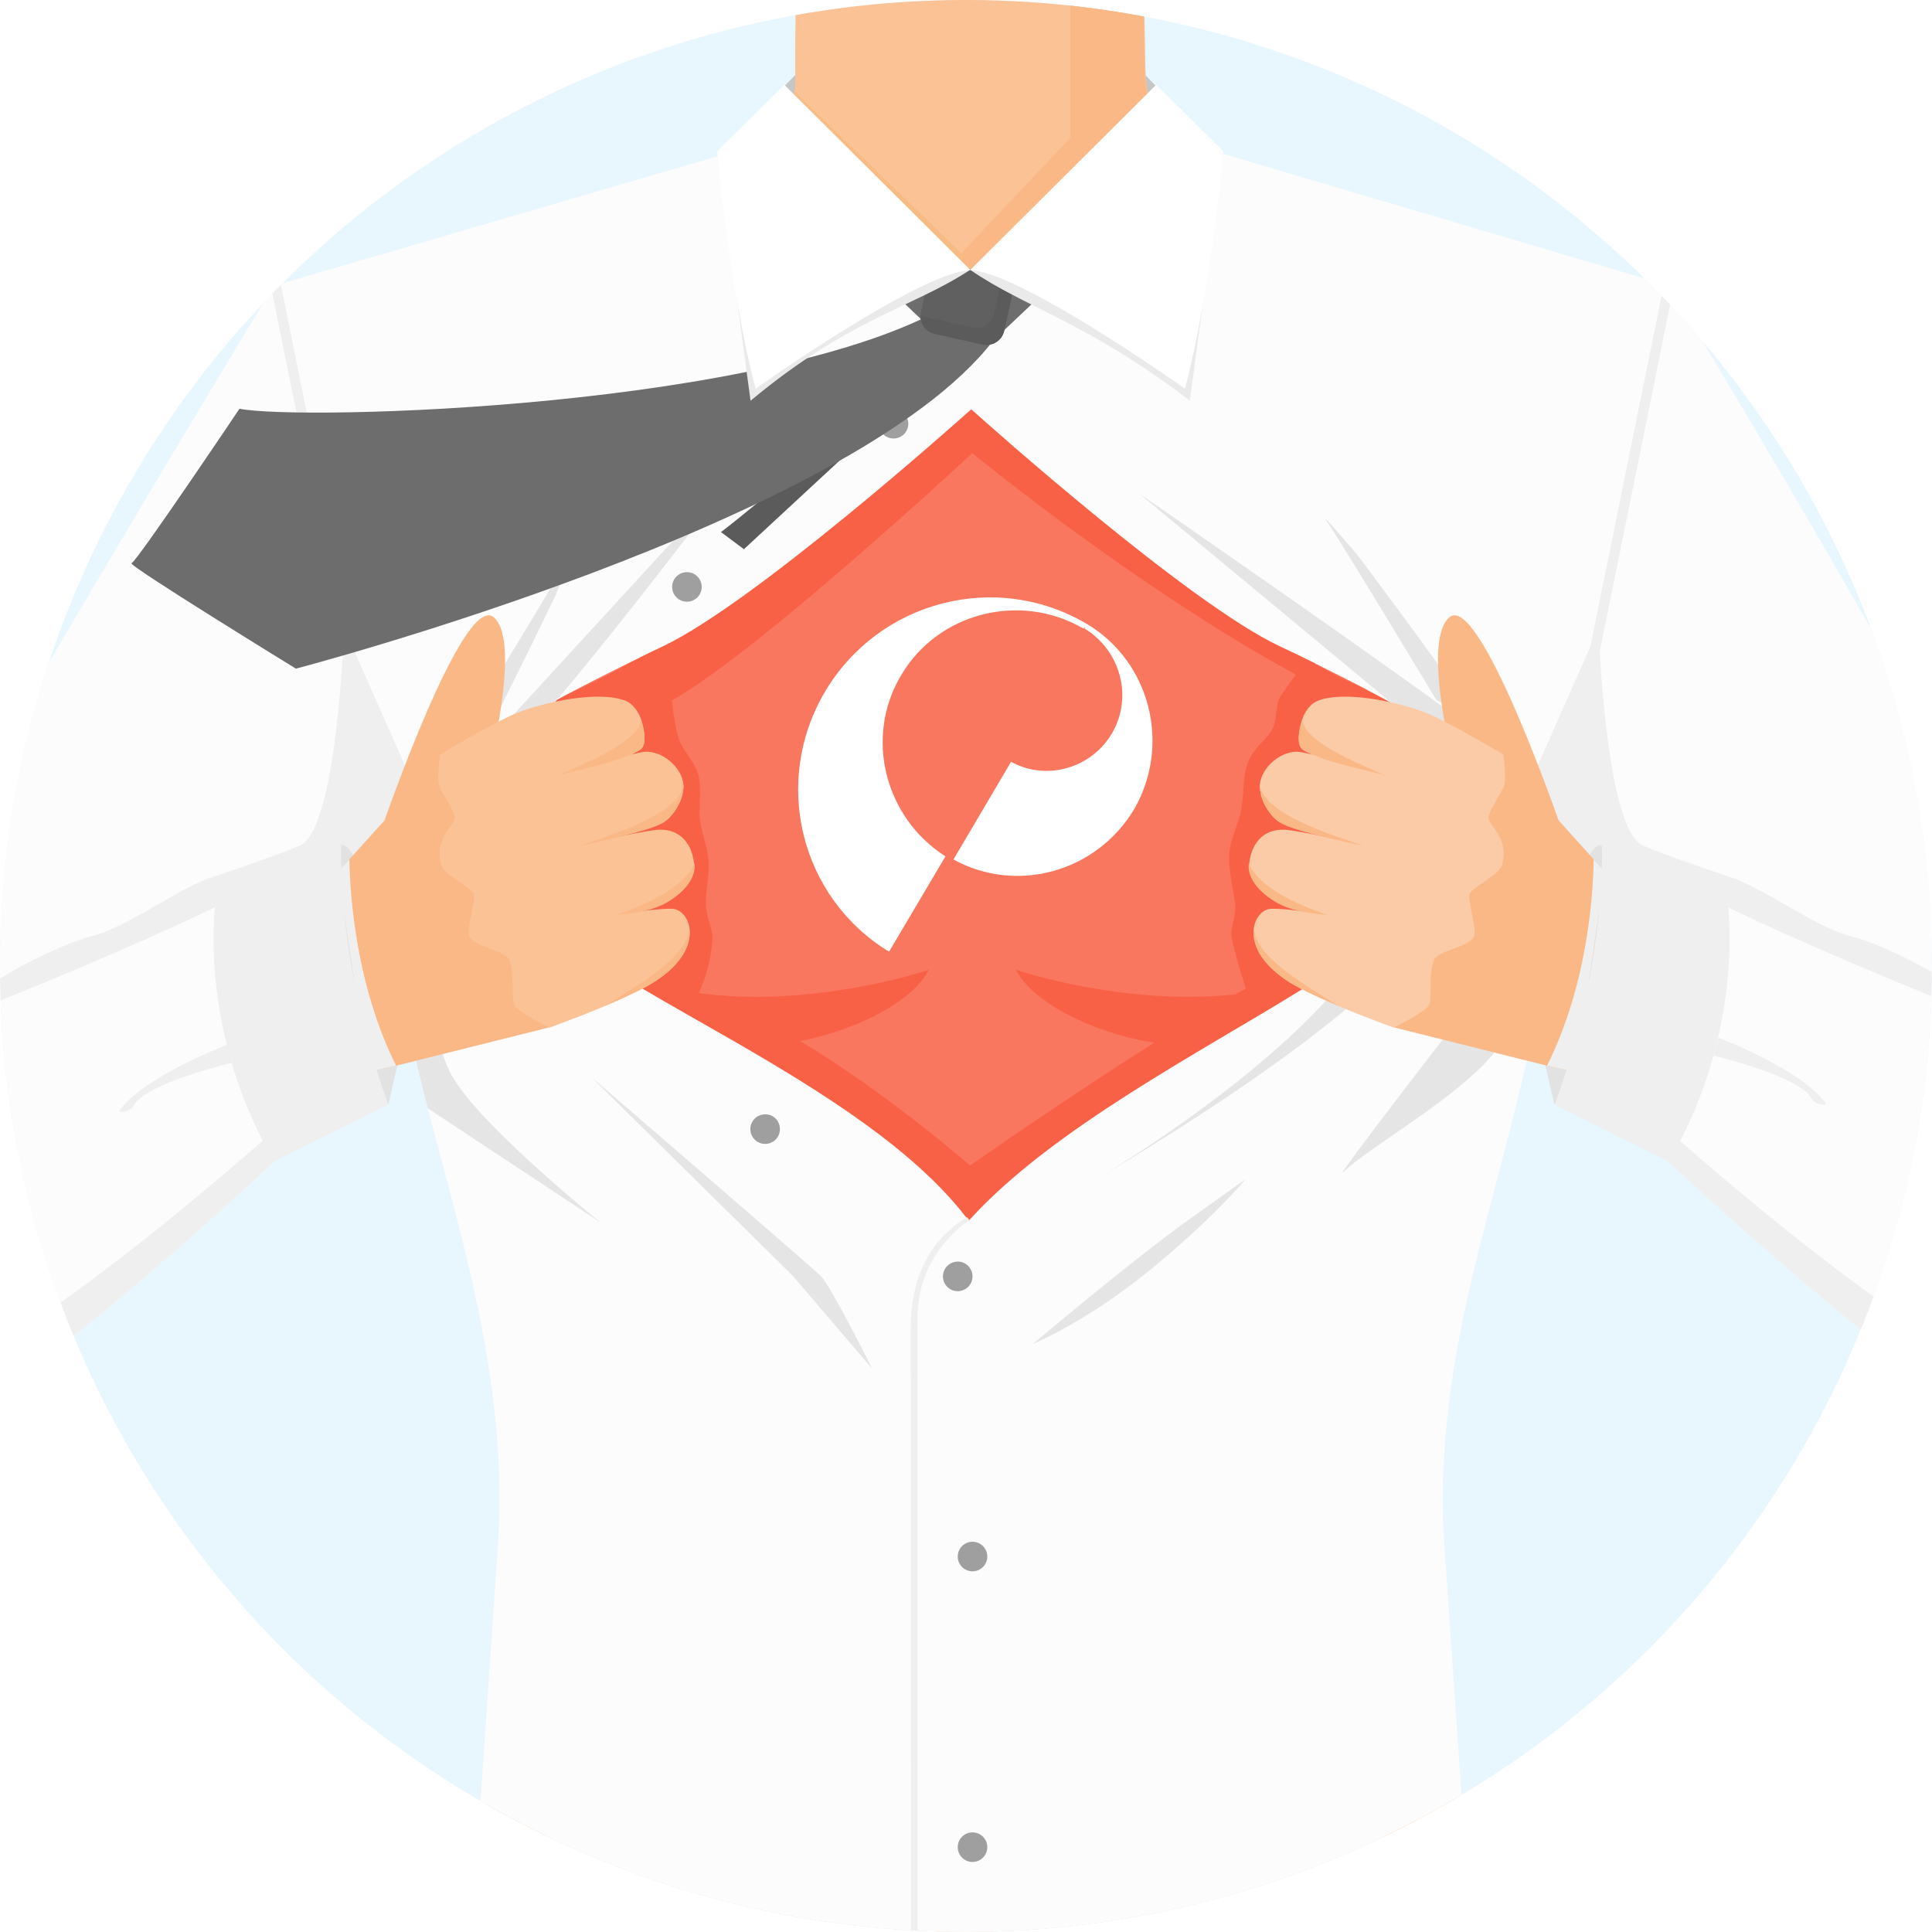 <?xml version="1.0" encoding="utf-8"?>
<!-- Generator: Adobe Illustrator 22.0.1, SVG Export Plug-In . SVG Version: 6.00 Build 0)  -->
<svg version="1.1" id="Layer_1" xmlns="http://www.w3.org/2000/svg" xmlns:xlink="http://www.w3.org/1999/xlink" x="0px" y="0px"
	 viewBox="0 0 993.1 993.1" style="enable-background:new 0 0 993.1 993.1;" xml:space="preserve">
<style type="text/css">
	.st0{fill:#FFFFFF;}
	.st1{display:none;fill:#FFFFFF;}
	.st2{clip-path:url(#SVGID_2_);fill:#E8F6FE;}
	.st3{clip-path:url(#SVGID_4_);}
	.st4{fill:#C6C6C6;}
	.st5{fill:#FBC296;}
	.st6{fill:#FAB886;}
	.st7{fill:#F7BB84;}
	.st8{fill:#F9765F;}
	.st9{opacity:0.75;fill:#F85A3E;enable-background:new    ;}
	.st10{fill:#FCFCFC;}
	.st11{fill:#A09F9F;}
	.st12{fill:#EFEFEF;}
	.st13{fill:#E5E5E5;}
	.st14{fill:#E2E2E2;}
	.st15{fill:#FBCBA7;}
	.st16{fill:#6D6D6D;}
	.st17{fill:#5B5B5B;}
	.st18{fill:#606060;}
	.st19{fill:#EAEAEA;}
</style>
<rect x="-250.7" y="-3.2" class="st0" width="1500" height="1000"/>
<circle class="st1" cx="495.9" cy="495.9" r="496"/>
<g>
	<g>
		<g>
			<defs>
				<circle id="SVGID_1_" cx="496.5" cy="496.5" r="496.5"/>
			</defs>
			<clipPath id="SVGID_2_">
				<use xlink:href="#SVGID_1_"  style="overflow:visible;"/>
			</clipPath>
			<rect x="-24" y="-57" class="st2" width="1167.1" height="1101.1"/>
		</g>
		<g>
			<defs>
				<circle id="SVGID_3_" cx="496.5" cy="496.5" r="496.5"/>
			</defs>
			<clipPath id="SVGID_4_">
				<use xlink:href="#SVGID_3_"  style="overflow:visible;"/>
			</clipPath>
			<g class="st3">
				<g>
					<polygon class="st4" points="599.7,49.8 583.9,33.7 564.9,63.1 593.5,72.7 					"/>
				</g>
				<g>
					<polygon class="st4" points="397.8,49.8 413.5,33.7 432.5,63.1 404,72.7 					"/>
				</g>
				<g>
					<path class="st5" d="M873.6,177.9c-10.8,34.7-30,128.4-47.1,202.2v0.1c-4.7,20.2-9.3,38.9-13.5,54.5c-0.8,3.1-1.6,6-2.4,8.8
						c-1,3.4-2.4,9.2-4.3,16.8l0,0c-0.3,1.3-0.6,2.7-1,4.1l0,0c-4.4,18.2-10.8,45-18.8,74c-0.6,2.2-1.2,4.4-1.8,6.5
						c-0.5,1.7-0.9,3.4-1.4,5.1c-16.4,57.9-37.2,122.2-40.2,151.6c-5.3,52.7,0.4,183.5,12.8,283.6c0.5,3.9,1,7.7,1.4,11.4H242.4
						c8.2-62.3,15.2-151.4,16.4-205.9c0.3-12,0.4-23.4,0.3-34.2c-0.1-21.6-0.9-40.4-2.4-55c-0.6-5.8-1.6-12.1-3-18.7
						c-5.6-27.7-17-61.9-27.7-98c-1.4-4.6-2.8-9.3-4.1-14l0,0c-2.5-8.6-4.9-17.4-7.1-26.1c-1.5-5.6-2.9-11.2-4.1-16.8
						c-2.5-10.7-4.6-21.4-6.2-32c-0.3-1.8-0.5-3.6-0.8-5.3c-0.7-4.9-1.3-9.8-1.7-14.6c0,2.3-2.5-3-6.7-13.6
						c-0.6-1.5-1.2-3.1-1.9-4.8c-1.6-4-3.3-8.6-5.2-13.7c-1-2.7-2.1-5.6-3.1-8.6c-4.6-13.2-9.4-29.3-14.3-46.8c0,0,0,0,0-0.1
						c-4.1-14.8-8.2-30.7-12.1-46.9c-11.6-47.7-21.9-97.9-27.1-130.6c-3.3-20.7-4.5-34.5-2.8-36.1c4.5-4.1,9.1-7.5,13.8-10.4l0,0
						c0.5-0.3,1.1-0.6,1.7-1c0,0,0.1,0,0.1-0.1c1-0.6,2-1.1,3-1.6l0,0c31.8-16.8,69.4-12.2,109-14.2c3.7-0.2,67-12,110.8-41.9
						c0.7-0.5,1.5-1,2.2-1.5c0.6-0.4,1.2-0.9,1.9-1.4c0.2-0.1,0.4-0.3,0.6-0.4c1.6-1.2,3.1-2.3,4.6-3.6c0.8-0.6,1.5-1.2,2.3-1.8
						c0.7-0.6,1.5-1.2,2.2-1.9c0.7-0.6,1.4-1.2,2.1-1.9c2.1-1.9,4.2-3.9,6-6c0.5-0.5,1-1.1,1.5-1.7c0.8-0.9,1.5-1.8,2.3-2.7
						c0.3-0.4,0.6-0.8,1-1.2c0.6-0.8,1.2-1.5,1.7-2.3c0.6-0.8,1.2-1.6,1.7-2.4c0.3-0.5,0.6-1,1-1.5c0.4-0.6,0.8-1.3,1.2-1.9
						c0.5-0.9,1-1.8,1.5-2.7c0.5-1,1.1-2,1.6-3.1c0.1-0.1,0.1-0.2,0.2-0.3c0.1-0.2,0.2-0.4,0.3-0.6c0.5-1.1,1-2.2,1.4-3.3
						c0.3-0.8,0.6-1.6,0.9-2.4c0.2-0.6,0.4-1.3,0.6-1.9c0.6-1.9,1.1-3.9,1.5-5.9c0.1-0.5,0.2-0.9,0.2-1.4c0.2-0.8,0.3-1.6,0.4-2.4
						c0.1-0.4,0.1-0.8,0.2-1.2c0.1-0.5,0.1-1,0.2-1.5c0.2-2.1,0.3-4.2,0.3-6.4v-1.7c-0.1-7.2,0-28.4,0.3-42.1h179.1
						c0,0.5,0,1.1,0,1.7c0,0.7,0,1.5,0,2.2c0.1,7.5,0.2,16.4,0.4,24c0,0.8,0,1.5,0,2.2c0,1.2,0.1,2.3,0.1,3.4c0,0.5,0,1,0,1.4
						c0,1.1,0.1,2.2,0.1,3.2c0,0.3,0,0.6,0,1c0,0.9,0.1,1.8,0.1,2.5c0,0.2,0,0.5,0,0.7s0,0.4,0,0.6c0,0.4,0,0.7,0.1,1
						c0.1,0.7,0.1,1.5,0.2,2.2c0,0.5,0.1,1,0.2,1.5c0.2,1.3,0.4,2.7,0.6,4c0.2,0.9,0.3,1.9,0.6,2.8c0.1,0.5,0.2,1,0.4,1.5
						c0.2,0.7,0.4,1.4,0.6,2.1c0.2,0.6,0.3,1.1,0.5,1.6c0.1,0.4,0.3,0.9,0.4,1.3v0.1c0.1,0.2,0.1,0.4,0.2,0.5c0.3,0.9,0.6,1.8,1,2.6
						c0.3,0.7,0.5,1.3,0.8,2s0.6,1.3,0.9,2c0.1,0.3,0.2,0.5,0.4,0.8c0.4,0.8,0.8,1.6,1.2,2.4c0.2,0.5,0.5,1,0.8,1.5
						c0.3,0.6,0.7,1.3,1.1,1.9c0.1,0.2,0.2,0.4,0.3,0.5c1.1,1.8,2.2,3.5,3.5,5.2c0.8,1.1,1.6,2.2,2.4,3.2c0.8,1.1,1.7,2.1,2.6,3.1
						l0,0c0.9,1,1.8,2.1,2.8,3c4.7,5.1,10,9.8,15.8,14.1c0.2,0.2,0.4,0.3,0.5,0.4c1.4,1.1,2.9,2.1,4.3,3.2c1.5,1,3,2.1,4.5,3
						c1.7,1.1,3.3,2.2,5,3.2c43.3,26.5,98.7,37.1,103,37.3c39.5,2,77.3-2.6,108.9,14.1c0.7,0.4,1.4,0.7,2.1,1.1c0,0,0.1,0,0.1,0.1
						c0.9,0.5,1.7,1,2.6,1.5C862.7,168.2,868.3,172.6,873.6,177.9z"/>
				</g>
				<g>
					<path class="st6" d="M640.2,110.6L640.2,110.6l-16.2,9l-0.8,0.4l-58.6,32.5l-15.3,8.5l-4.9,2.7l-28.9,16l-2.3-4.8l-0.8-1.7
						l-0.2-0.3l-1.6-3.3l-2.1-4.1l-8.6-17.7l-1.2-2.4l-2.5-5.1l-0.6-1.2l-0.7-1.5l-0.5-1l-0.2-0.4l-0.4-0.7l-1.6-3.3l2-2.1l56-59.3
						v-74h37.6c0,0.5,0,1.1,0,1.7c0,0.7,0,1.5,0,2.2c0.1,7.5,0.2,16.4,0.4,24c0,0.7,0,1.5,0,2.2c0,1.2,0.1,2.3,0.1,3.4
						c0,0.5,0,1,0,1.4c0,1.1,0.1,2.2,0.1,3.2c0,0.3,0,0.6,0,1c0,0.9,0.1,1.8,0.1,2.5c0,0.2,0,0.5,0,0.7s0,0.4,0,0.6
						c0,0.4,0,0.7,0.1,1c0.1,0.7,0.1,1.5,0.2,2.2c0.1,0.5,0.1,1,0.2,1.5c0.2,1.3,0.4,2.7,0.6,4c0.2,0.9,0.3,1.9,0.6,2.8
						c0.1,0.5,0.2,1,0.4,1.5c0.2,0.7,0.4,1.4,0.6,2.1c0.2,0.6,0.3,1.1,0.5,1.6c0.1,0.4,0.3,0.9,0.4,1.3v0.1c0.1,0.2,0.1,0.4,0.2,0.5
						c0.3,0.9,0.6,1.8,1,2.6c0.2,0.7,0.5,1.3,0.8,2s0.6,1.3,0.9,2c0.1,0.3,0.2,0.5,0.4,0.8c0.4,0.8,0.8,1.6,1.2,2.4
						c0.2,0.5,0.5,1,0.8,1.5c0.3,0.6,0.7,1.3,1.1,1.9c0.1,0.2,0.2,0.4,0.3,0.5c1.1,1.8,2.2,3.5,3.5,5.2c0.8,1.1,1.6,2.2,2.4,3.2
						c0.8,1.1,1.7,2.1,2.6,3.1l0,0c0.9,1,1.8,2.1,2.8,3c4.7,5.1,10,9.8,15.8,14.1c0.2,0.2,0.4,0.3,0.5,0.4c1.4,1.1,2.9,2.1,4.3,3.2
						c1.5,1,3,2.1,4.5,3C636.8,108.5,638.5,109.5,640.2,110.6z"/>
				</g>
				<g>
					<path class="st7" d="M496.8,132.6L467.1,175l-99.8-69.1c0.7-0.5,1.5-1,2.2-1.5c20.7-14.7,36.6-33.6,38.7-57.4L496.8,132.6z"/>
				</g>
				<g>
					<path class="st8" d="M499.9,711c0,0,343.9-321.9,224.5-358.2S499.9,153.6,499.9,153.6S394.7,316.4,275.3,352.8
						C155.9,389.1,499.9,711,499.9,711z"/>
					<path class="st0" d="M559,320.9c-46.8-27.9-107.1-12.2-134.9,34.6c-27.4,46.3-12.9,105.8,32.9,133.7l29-49
						c-31.3-20-41.8-61.3-22.8-93.1c19-32.3,61.3-42.9,93.7-24l1.1-1.1c-0.5,0.5-0.5,1.1-0.5,1.1c18.4,11.2,25.1,35.1,14,54
						c-10.6,17.8-33.5,24.5-51.8,14.5l-29.6,50.2c32.3,17.8,73.6,6.7,93.1-26.2C601.9,382.7,591.3,340.4,559,320.9z"/>
				</g>
				<path class="st9" d="M749.5,393.1c-0.1-0.8-0.1-1.5-0.2-2.2c-0.1-0.5-0.1-1-0.2-1.5v-0.1c0-0.1,0-0.1,0-0.2
					c-0.1-0.6-0.2-1.3-0.3-1.9c0-0.2-0.1-0.4-0.1-0.5c-0.1-0.2-0.1-0.4-0.1-0.5c-0.1-0.3-0.2-0.7-0.3-1c-0.1-0.6-0.3-1.2-0.5-1.8
					c-0.1-0.3-0.2-0.6-0.3-0.9s-0.2-0.6-0.3-0.9c0,0,0-0.1-0.1-0.1c0-0.1-0.1-0.1-0.1-0.2c-0.1-0.3-0.3-0.7-0.5-1
					c-0.1-0.3-0.2-0.5-0.4-0.8c-0.2-0.5-0.5-0.9-0.7-1.4c-0.6-1.1-1.3-2.2-2.2-3.2c-0.6-0.8-1.3-1.6-2.1-2.4
					c-0.4-0.4-0.8-0.8-1.1-1.1c-0.4-0.4-0.9-0.8-1.4-1.2c0,0,0,0-0.1,0c-0.4-0.3-0.8-0.6-1.1-0.9c-0.4-0.3-0.9-0.7-1.4-1
					c-0.3-0.2-0.6-0.4-1-0.6c-0.6-0.4-1.3-0.8-2.1-1.2c-0.1-0.1-0.1-0.1-0.1-0.1s0,0-0.1,0c-0.6-0.3-1.2-0.6-1.8-0.9
					c-1.3-0.6-2.8-1.2-4.3-1.8c-0.4-0.2-0.8-0.3-1.1-0.4c-0.4-0.1-0.8-0.3-1.2-0.4c-1.6-0.5-3.2-1-4.9-1.6c-0.3-0.1-0.5-0.2-0.8-0.3
					c-1.2-0.4-2.4-0.8-3.6-1.3c-0.3-0.1-0.5-0.2-0.8-0.3c-0.8-0.3-1.6-0.6-2.4-0.9l0,0c-1.5-0.6-3.1-1.2-4.6-1.8
					c-0.6-0.2-1.2-0.5-1.8-0.8c-0.1-0.1-0.2-0.1-0.3-0.1c-0.8-0.3-1.6-0.6-2.4-1l-0.1-0.1c0,0-0.1,0-0.1-0.1c0,0-0.1,0-0.1-0.1
					c-0.1,0-0.2-0.1-0.3-0.1c-1.8-0.8-3.7-1.6-5.5-2.5c-1.8-0.8-3.6-1.7-5.5-2.6c-3.6-1.8-7.2-3.7-10.8-5.7
					c-1.4-0.8-2.8-1.6-4.2-2.4c0,0-0.1,0-0.1-0.1l-0.1-0.1c-0.1,0-0.1-0.1-0.2-0.1c-0.4-0.2-0.9-0.5-1.3-0.8
					c-0.2-0.1-0.4-0.2-0.5-0.3c-1-0.5-1.9-1.1-2.8-1.7c-0.1-0.1-0.2-0.1-0.3-0.2c-0.4-0.3-0.9-0.5-1.3-0.8c-2.2-1.3-4.3-2.7-6.5-4.1
					s-4.3-2.8-6.4-4.2c-1.7-1.1-3.3-2.3-5-3.5c0,0,0,0-0.1,0c-0.2-0.2-0.4-0.3-0.7-0.5c-0.2-0.2-0.4-0.3-0.6-0.4c0,0,0,0-0.1-0.1
					c-2.1-1.5-4.2-3-6.3-4.5c-3.6-2.7-7.2-5.5-10.8-8.3c-1.1-0.9-2.2-1.8-3.3-2.7c-1.4-1.1-2.8-2.3-4.2-3.4s-2.8-2.3-4.1-3.4
					c-1.2-1-2.5-2.1-3.7-3.1c0,0,0,0-0.1-0.1c-1.5-1.3-2.9-2.5-4.4-3.8c-0.3-0.3-0.6-0.5-0.9-0.8c-1.3-1.2-2.7-2.4-4-3.6
					c-2.1-1.8-4.1-3.7-6.1-5.6c-1.9-1.7-3.7-3.5-5.5-5.2c-1.7-1.6-3.4-3.3-5.1-4.9c-0.1-0.1-0.2-0.2-0.4-0.4
					c-3.6-3.5-7.1-7.1-10.5-10.6c-1.7-1.8-3.4-3.5-5.1-5.3c-1.6-1.7-3.3-3.5-4.9-5.2c-5.9-6.4-11.6-12.7-16.9-18.9
					c-1.2-1.4-2.4-2.7-3.5-4.1c-0.6-0.7-1.2-1.4-1.7-2c-1.1-1.3-2.3-2.7-3.3-4c-0.7-0.9-1.4-1.7-2.1-2.5c-0.8-0.9-1.5-1.8-2.3-2.8
					l-0.1-0.1c-0.1-0.2-0.3-0.3-0.4-0.5c-1-1.3-2.1-2.6-3.1-3.8c-4.2-5.1-8-10-11.5-14.7c-0.8-1-1.6-2.1-2.3-3
					c-0.8-1.1-1.6-2.2-2.4-3.2c-0.8-1.1-1.6-2.1-2.3-3.1c-0.6-0.8-1.2-1.6-1.7-2.3c-3.2-4.4-6-8.3-8.4-11.7c0-0.1-0.1-0.1-0.1-0.1
					c-0.1-0.2-0.3-0.4-0.4-0.6c-0.2-0.3-0.4-0.6-0.6-0.9c-0.5-0.7-1-1.4-1.5-2.1c-1-1.4-1.8-2.7-2.6-3.8c-0.3-0.4-0.5-0.8-0.8-1.2
					c-0.2-0.3-0.4-0.5-0.5-0.8c-0.3-0.4-0.6-0.8-0.8-1.2c-0.5-0.8-0.9-1.3-1.2-1.8c-0.1-0.2-0.2-0.4-0.3-0.5s-0.2-0.2-0.2-0.3
					c-0.1-0.1-0.1-0.2-0.2-0.2l0,0c0,0,0,0.1-0.1,0.2c-0.1,0.1-0.1,0.2-0.2,0.3c-0.2,0.3-0.5,0.7-0.9,1.3l0,0
					c-0.4,0.6-0.9,1.4-1.6,2.3c-1.2,1.7-2.7,4-4.6,6.7c-0.4,0.5-0.8,1.1-1.2,1.7c-0.4,0.5-0.8,1.1-1.2,1.7c-0.1,0.1-0.1,0.1-0.1,0.1
					c-0.9,1.3-1.9,2.7-3,4.1c-1.8,2.5-3.7,5.2-5.9,8c-0.5,0.7-1.1,1.5-1.6,2.2c0,0.1,0,0.1-0.1,0.1c-0.1,0.1-0.2,0.3-0.3,0.4
					c-4.4,5.8-9.4,12.4-15,19.4c-2.5,3.2-5.2,6.4-7.9,9.8l0,0c-0.5,0.7-1.1,1.4-1.7,2.1l0,0l0,0c-0.3,0.3-0.5,0.6-0.8,0.9
					c-1.1,1.3-2.1,2.5-3.2,3.8c-3.5,4.1-7,8.2-10.8,12.5c-1.2,1.4-2.5,2.8-3.7,4.2c-1.2,1.3-2.4,2.6-3.6,3.9
					c-1.2,1.3-2.4,2.6-3.6,3.9c-1.5,1.6-3,3.3-4.5,4.9c-3.2,3.4-6.5,6.9-9.9,10.3c-2.3,2.3-4.5,4.6-6.9,6.9
					c-1.5,1.4-2.9,2.9-4.4,4.3c-2.3,2.2-4.7,4.5-7.1,6.7c-1.7,1.6-3.5,3.2-5.2,4.8c-1.3,1.1-2.5,2.3-3.8,3.5
					c-1.6,1.4-3.2,2.8-4.8,4.2c-2.7,2.3-5.4,4.6-8.2,6.9c-1.4,1.2-2.9,2.4-4.3,3.5c-3.8,3-7.6,6-11.4,8.9c-1.9,1.5-3.8,2.9-5.8,4.3
					c-1.9,1.4-3.9,2.8-5.8,4.2c-1.2,0.9-2.5,1.7-3.8,2.6c-1.5,1-3.1,2.1-4.6,3.1s-3,2-4.6,2.9c-0.1,0.1-0.2,0.1-0.3,0.2
					c-1.5,0.9-2.9,1.8-4.3,2.7l0,0c0,0-0.1,0-0.1,0.1c-6.4,3.9-12.8,7.5-19.4,10.8c-1.1,0.6-2.2,1.1-3.3,1.6
					c-0.5,0.3-1.1,0.5-1.6,0.8c-1,0.5-2,1-3.1,1.5c-1.5,0.7-2.9,1.3-4.4,2c-1.8,0.8-3.7,1.6-5.5,2.3c-0.1,0-0.1,0.1-0.2,0.1
					c0,0-0.1,0-0.1,0.1l0,0c0,0-0.1,0-0.1,0.1h-0.1c-1.5,0.6-2.9,1.1-4.4,1.7c-2,0.8-3.9,1.5-5.9,2.1c-2,0.7-4,1.3-5.9,1.9
					c-2.2,0.7-4.2,1.4-6.1,2.3c0,0,0,0-0.1,0c-0.3,0.1-0.6,0.3-0.9,0.4l-0.9,0.5c-0.5,0.3-1,0.5-1.5,0.8c-0.1,0-0.1,0.1-0.2,0.1
					c-0.6,0.4-1.2,0.7-1.7,1.1c-0.5,0.3-1.1,0.7-1.6,1.1l0,0l-0.1,0.1c-0.3,0.2-0.6,0.4-0.8,0.6c-0.3,0.2-0.5,0.4-0.8,0.6
					c-0.2,0.1-0.3,0.3-0.4,0.4s-0.3,0.2-0.4,0.3c-0.1,0.1-0.2,0.2-0.4,0.4c-0.3,0.2-0.5,0.5-0.8,0.7c-0.6,0.6-1.2,1.3-1.7,2
					c-0.2,0.2-0.4,0.5-0.5,0.7c-0.4,0.4-0.7,0.9-1,1.3l0,0l0,0c-0.2,0.4-0.4,0.7-0.6,1.1c0,0,0,0,0,0.1s-0.1,0.3-0.3,0.6
					c-0.2,0.3-0.4,0.7-0.6,1c0,0.1-0.1,0.1-0.1,0.1s0,0.1-0.1,0.1c-0.3,0.6-0.6,1.2-0.9,1.8c-0.1,0.3-0.2,0.5-0.3,0.8
					c-0.4,0.9-0.7,1.9-1,2.9v0.1c-0.2,0.6-0.3,1.3-0.5,1.9c-0.2,1-0.4,2-0.5,3.1c-0.1,0.5-0.1,0.9-0.2,1.4v0.1l0,0
					c-0.1,0.3-0.1,0.5-0.1,0.8s0,0.6-0.1,0.8c-0.1,0.7-0.1,1.3-0.1,2v0.7c0,0.7,0,1.4,0.1,2.1c0,0.5,0.1,1,0.1,1.5v0.1
					c0,0,0,0,0,0.1s0,0.1,0,0.2s0,0.2,0,0.3c0.1,0.8,0.1,1.5,0.2,2.3c0.1,0.7,0.2,1.3,0.3,2c0,0.2,0.1,0.4,0.1,0.6
					c0.1,0.6,0.2,1.2,0.3,1.8c0,0.1,0,0.2,0.1,0.3c0.2,0.9,0.3,1.8,0.5,2.7c0.3,1.2,0.5,2.3,0.9,3.5c0.2,0.8,0.4,1.7,0.7,2.5
					c0,0.1,0,0.2,0.1,0.2v0.1c0.3,1.1,0.7,2.3,1,3.4c0.1,0.1,0.1,0.2,0.1,0.3c0.2,0.8,0.5,1.6,0.8,2.3c0.3,0.9,0.6,1.8,1,2.7
					c0.2,0.7,0.5,1.3,0.8,2c0.3,0.8,0.6,1.7,1,2.5c0.5,1.2,1,2.4,1.5,3.6l0,0c0.6,1.3,1.2,2.7,1.8,4c0.3,0.5,0.5,1.1,0.8,1.7
					c0.9,1.9,1.8,3.8,2.8,5.8c0.7,1.4,1.5,2.9,2.2,4.3c1,1.9,2.1,3.9,3.2,5.9c0.8,1.5,1.7,3,2.6,4.5c0.7,1.2,1.4,2.5,2.2,3.7
					c0,0.1,0.1,0.1,0.1,0.2c0.1,0.1,0.1,0.2,0.2,0.4l0.1,0.1l0.1,0.1c0,0,0,0,0,0.1v0.1l0.1,0.1c1,1.6,1.9,3.2,2.9,4.8
					c0.1,0.1,0.1,0.1,0.1,0.2l0,0c0,0.1,0.1,0.1,0.1,0.2c1.2,1.9,2.4,3.9,3.7,5.9c0,0,0,0,0,0.1c0.1,0.1,0.2,0.3,0.3,0.4
					c0.7,1.1,1.4,2.1,2.1,3.2c0.4,0.6,0.8,1.2,1.2,1.8c1,1.5,2.1,3.1,3.1,4.6c2.6,3.8,5.3,7.7,8,11.6c0.5,0.8,1.1,1.5,1.6,2.2
					c4.1,5.8,8.4,11.6,12.9,17.5c0,0.1,0.1,0.1,0.1,0.1c3.3,4.4,6.7,8.8,10.2,13.2c1.3,1.6,2.6,3.3,3.9,4.9c0.1,0.2,0.2,0.3,0.4,0.5
					c0.5,0.6,0.9,1.1,1.4,1.7c1.7,2.1,3.3,4.1,5,6.2c1.6,2,3.3,4,4.9,6c1.1,1.3,2.2,2.7,3.3,4c1.4,1.7,2.8,3.3,4.2,5
					c0.3,0.4,0.7,0.8,1,1.2c1.8,2.1,3.5,4.1,5.2,6.2c2.1,2.5,4.2,4.9,6.3,7.3c0.1,0.1,0.1,0.1,0.2,0.2c1.4,1.7,2.8,3.3,4.3,4.9
					c0.5,0.5,0.9,1.1,1.4,1.6c1.3,1.5,2.7,3.1,4,4.6c1.8,2.1,3.7,4.1,5.5,6.2c1.7,1.9,3.4,3.8,5.1,5.7c0.1,0.1,0.3,0.3,0.4,0.4
					c1.8,2,3.6,4,5.5,6c1.9,2.2,3.9,4.3,5.8,6.4c1.5,1.7,3,3.3,4.5,4.9c1.4,1.5,2.8,3,4.2,4.5c3.1,3.4,6.2,6.7,9.3,10
					c1.5,1.6,2.9,3.1,4.4,4.7c13.3,14.1,26,27.1,37.3,38.6c2.4,2.4,4.7,4.8,7,7.1c0.8,0.8,1.5,1.5,2.3,2.3c0.9,0.9,1.8,1.8,2.8,2.7
					c0.1,0.1,0.1,0.1,0.2,0.2c0.5,0.5,1,0.9,1.4,1.4c0.7,0.7,1.4,1.4,2.1,2.1c1,1,2.1,2,3,3c1.2,1.2,2.4,2.3,3.6,3.5
					c17.2,17,28.1,27.2,28.1,27.2s1-0.9,2.8-2.6c0.4-0.4,0.8-0.8,1.3-1.2c0.3-0.3,0.7-0.7,1.1-1c0.3-0.3,0.6-0.6,1-0.9
					c0.8-0.7,1.6-1.5,2.5-2.4c0.6-0.6,1.3-1.3,2.1-2c2.2-2.1,4.8-4.6,7.6-7.4c1-0.9,1.9-1.9,2.9-2.9c2.9-2.8,6-5.9,9.3-9.2
					c0.2-0.2,0.4-0.4,0.6-0.6l0,0l0,0c0,0,0,0,0.1,0l0,0c0.1-0.1,0.1-0.1,0.2-0.2c0.3-0.4,0.7-0.7,1-1c1.1-1.1,2.2-2.1,3.2-3.2
					c1-1,2.1-2.1,3.2-3.2c0.7-0.7,1.5-1.5,2.2-2.2c0.8-0.8,1.5-1.5,2.3-2.3c0.4-0.4,0.8-0.8,1.1-1.2c0.5-0.5,1.1-1,1.6-1.6
					c7.6-7.7,15.9-16.1,24.7-25.2c1.7-1.7,3.4-3.5,5.1-5.3c6.5-6.8,13.2-13.9,20.1-21.2c1.8-1.9,3.6-3.9,5.5-5.9
					c2.4-2.6,4.9-5.2,7.3-7.9c1.4-1.6,2.9-3.1,4.3-4.7c4.9-5.3,9.7-10.7,14.6-16.2c1.9-2.2,3.9-4.4,5.8-6.6
					c11.4-13,22.8-26.3,33.6-39.7l0,0c1.7-2.1,3.4-4.2,5.1-6.3c0.4-0.5,0.8-0.9,1.1-1.4c1.3-1.6,2.5-3.1,3.8-4.8l0.1-0.1
					c0,0,0,0,0.1-0.1c3.6-4.6,7.1-9.1,10.6-13.7l0,0l0,0l0,0l0,0c0.4-0.6,0.9-1.2,1.3-1.7c1.7-2.3,3.4-4.5,5-6.7
					c1.1-1.6,2.3-3.1,3.4-4.7c1.1-1.6,2.3-3.1,3.4-4.7c0.4-0.5,0.8-1.1,1.2-1.6c1.3-1.9,2.6-3.8,3.9-5.6c1.5-2.2,3-4.4,4.5-6.6
					c0.5-0.8,1.1-1.6,1.6-2.4s1.1-1.6,1.6-2.4c0.4-0.6,0.8-1.1,1.1-1.7c0.7-1.1,1.4-2.1,2.1-3.2c0.1-0.2,0.3-0.4,0.4-0.6l0.1-0.1
					c0.5-0.9,1.1-1.7,1.6-2.5c0.2-0.3,0.4-0.7,0.6-1c1.1-1.8,2.2-3.6,3.3-5.3c2.6-4.3,5-8.4,7.2-12.5c0.2-0.3,0.3-0.5,0.4-0.8
					c0.4-0.7,0.8-1.4,1.1-2.1c0.5-1,1.1-2,1.6-3c0.1-0.1,0.1-0.1,0.1-0.2c2-3.9,3.9-7.7,5.6-11.4c0.4-0.9,0.8-1.8,1.2-2.6
					c0-0.1,0.1-0.1,0.1-0.2c0.5-1.3,1.1-2.6,1.6-3.8c0.6-1.5,1.2-3,1.7-4.4c0.3-0.8,0.6-1.5,0.8-2.3c1-2.8,1.8-5.5,2.5-8.2
					c0.2-0.9,0.4-1.7,0.6-2.5c0.2-0.8,0.4-1.7,0.6-2.5c0.4-1.7,0.7-3.5,0.9-5.1c0.1-0.9,0.2-1.7,0.3-2.5l0,0
					c0.1-1.1,0.2-2.1,0.3-3.1s0.1-2,0.1-3C749.6,394.8,749.5,393.9,749.5,393.1z M362.8,464c0-6.6,1.9-14.4,1.4-21.8
					c-0.5-6.6-3.2-12.8-4.3-19.8c-1.1-7.2,1-16.5-0.9-23.8c-1.7-6.9-7.4-11.8-10-18.6c-2-5.3-3.7-19.9-3.7-19.9
					C390,335,499.8,232.9,499.8,232.9s84,69.1,166.4,113.9c0,0-3.4,4.3-8.2,11.4c-2.2,3.2-1.6,12.6-4.1,16.8
					c-3.8,6.4-8.5,8.3-12.1,16.2c-3.3,7.2-2.2,20.1-4.4,27.9c-3,10.2-6.3,15.3-5.5,25.2c0.5,6.9,2.1,13.6,2.9,19.4
					c1.1,7.5-2.9,13.2-1.6,18.8c3.9,16.8,7.3,25.6,7.3,25.6c-1.9,1-3.8,2-5.9,3.1c0,0,0,0-0.1,0c-56,5.9-111.1-12.1-112.3-12.8
					c9.7,19.2,45.9,34.1,71.2,37.5c-44.2,28-94.8,63.2-94.8,63.2s-42.1-36.9-87.4-64c24.8-4.5,57.2-18.7,66.3-36.7
					c-1.2,0.7-60.2,20-118.3,12.1c0.5-1.1,6-12.7,7-27.4C366.6,476.9,362.8,471.9,362.8,464z"/>
				<g>
					<path class="st10" d="M197.9,443.3c-0.7,4.7-2.2,9.6-4.4,14.6c-0.9,2-1.9,4-3,6c-1.2,2.3-2.6,4.5-4.1,6.8
						c-1.2,1.9-2.5,3.9-3.9,5.8c-1.2,1.6-2.4,3.3-3.7,4.9c-0.1,0.1-0.2,0.3-0.3,0.4c-0.7,0.9-1.5,1.9-2.2,2.8
						c-11.1,13.6-25.7,27.9-42.4,42.3c-0.3,0.3-0.7,0.6-1,0.9c-5.1,4.4-10.3,8.5-15.4,12.3l0,0c-5.6,4.1-11.1,7.8-16.6,11.2
						c-3.1,1.9-6.2,3.7-9.3,5.5c-7.5,4.2-15,7.8-22.3,10.8c-2.6,1.1-5.1,2.1-7.7,3c-67.6,25.2-127.8,8.7-152.8-0.7
						c-7.9-3-12.3-5.2-12.3-5.2c1.8-3.2,3.6-6.5,5.5-9.8c102.5-183.6,224.2-384,237.5-406c0.8-1.3,1.2-2,1.2-2s0,0.1,0,0.2
						c0,0.1,0.1,0.1,0.1,0.2c0.1,0.3,0.2,0.6,0.3,1.1c0.1,0.3,0.1,0.6,0.2,1c0.1,0.3,0.1,0.5,0.2,0.8c0.6,2.9,1.7,7.4,3,13.4
						c2.5,11.5,6.2,28.3,10.5,48.4c7,32.7,15.7,74,23.9,115.2c0.6,2.8,1.1,5.6,1.7,8.4c5.5,28.1,10.7,55.9,14.8,80.6
						c0.4,2.3,0.8,4.5,1.1,6.7c0.1,0.5,0.2,1,0.2,1.5c0,0.1,0,0.1,0,0.2c0.4,2.4,0.8,4.9,1.2,7.2c0.1,0.6,0.2,1.1,0.2,1.7
						C198.5,436.8,198.4,440,197.9,443.3z"/>
				</g>
				<g>
					<g>
						<path class="st10" d="M750.5,996.8H242c3-40.3,14.2-206.4,14.2-206.6c0.6-11.4,0.7-22.6,0.3-33.5
							c-2.5-66.6-20.5-125.1-36.6-187c-0.5-2-1.1-4-1.6-6.1c-0.5-1.8-0.9-3.6-1.4-5.4c-0.5-2.2-1.1-4.3-1.6-6.5
							c0-0.1-0.1-0.2-0.1-0.3l0,0c-0.5-2.1-1-4.1-1.5-6.2c-0.6-2.4-1.1-4.9-1.7-7.3c-0.7-3.1-1.4-6.3-2-9.4
							c-2.2-10.6-4.1-21.3-5.7-32.3c-0.3-1.8-0.5-3.6-0.8-5.3c-0.6-4.8-1.2-9.7-1.7-14.6l0,0c-0.5-5.4-1.2-11.3-2.1-17.7
							c-0.6-4.8-1.3-9.9-2.1-15.2c-0.4-2.6-0.8-5.2-1.2-7.9c-0.5-3.5-1.1-7.1-1.6-10.8c-0.6-3.7-1.2-7.5-1.8-11.4
							c-3.9-24-8.7-50.5-13.8-77.3c-0.9-4.4-1.7-8.8-2.5-13.2v-0.1c-7.7-39.8-15.7-79.2-22.3-110.6c-4.2-20.1-7.7-36.8-10.2-48.4
							c-1.3-6-2.3-10.6-2.9-13.4c-0.1-0.3-0.1-0.6-0.2-0.8c-0.1-0.4-0.2-0.7-0.2-1c-0.1-0.5-0.2-0.9-0.3-1.1c0-0.1,0-0.2-0.1-0.2
							c0-0.1,0-0.2,0-0.2l3.4-1l224.6-65.6h0.1l3.1-0.9l12.5-3.6l16.5-4.8l0.5-0.2l2.3,3l26.7,18.4l0,0l63.3,43.5l0.6,0.4l3.3,2.3
							l0,0h0.1l0.6,0.4l0.1,0.1l0.7,0.5l0.6,0.4v70.3c0,0-0.2,0.2-0.6,0.5c-8.5,7.6-111.3,99.2-157.9,121.4c-3.9,1.8-7.9,3.8-12,5.8
							l0,0c0,0-0.1,0-0.1,0.1c-12.7,6.2-25.7,12.7-37.5,19l0,0c0,0-0.1,0-0.1,0.1h-0.1c-1.8,1-3.6,1.9-5.4,2.9
							c-0.5,0.3-1,0.6-1.6,0.9c-13.9,7.6-25.1,14.5-29.9,19.2l0,0c0,0,0,0-0.1,0.1c-0.6,0.6-1.1,1.3-1.6,2c-2.3,3.6-3,8.7-2.2,15.2
							v0.1l0,0c1.7,15.1,11.1,37.8,24.7,66.3l0.1,0.1c0,0,0,0,0,0.1v0.1l0.1,0.1c0.8,1.6,1.7,3.1,2.9,4.8c0.1,0.1,0.1,0.1,0.1,0.2
							l0,0c0,0.1,0.1,0.1,0.1,0.2c5,6.8,13.5,13.9,24.3,21.4c2.8,2,5.8,4,9,6c0.2,0.1,0.3,0.2,0.4,0.3c4.8,3.1,9.9,6.2,15.3,9.4
							c0.9,0.5,1.8,1.1,2.7,1.6c14.7,8.7,31.2,17.9,48.2,27.7l0,0c44.1,25.5,91.3,54.9,118.3,89.9l1.2,1.6c6,8,11,16.4,14.6,25
							c4.4,10.6,11.1,23.3,19.6,37.3l0.1,0.1c0.1,0.2,0.2,0.3,0.3,0.5C587.9,781.6,717.1,954.3,750.5,996.8z"/>
					</g>
					<g>
						<path class="st10" d="M857.8,146.9c0,0,0,0.1,0,0.2c0,0.1-0.1,0.3-0.1,0.5c-0.1,0.2-0.1,0.5-0.2,0.9c-0.1,0.3-0.1,0.6-0.2,1
							c-0.1,0.3-0.1,0.5-0.2,0.8c-0.2,0.9-0.4,1.9-0.7,3.1c-0.5,2.5-1.2,5.8-2.1,9.7c-6.3,29.2-20,93.9-32.6,159.6l0,0
							c-6.2,32.2-12.1,64.6-16.8,93.3c-0.5,2.8-0.9,5.6-1.3,8.3c-1,6.6-2,13-2.9,19c-0.8,5.3-1.5,10.4-2.1,15.2
							c-0.8,6.4-1.5,12.3-2.1,17.8l0,0c-0.5,4.9-1.1,9.8-1.7,14.6c-0.2,1.8-0.5,3.6-0.8,5.3c-2.1,14.5-4.7,28.5-7.7,42.4
							c-0.5,2.2-1,4.4-1.5,6.6c-15.9,71.1-40,136.2-42.9,211.5c-0.4,10.9-0.4,22.1,0.3,33.5c0,0.2,9.6,141.2,13.4,195.2
							c0.3,4.4,0.6,8.3,0.8,11.4H247.1c31.6-43.7,159.4-221.6,214.5-313.1c2.6-4.3,5-8.4,7.3-12.3c1.5-2.6,3-5.2,4.3-7.6
							c1.5-2.8,3-5.3,4.3-7.8c5.2-9.9,12.3-19.6,20.8-28.9c0.1,0,0.1-0.1,0.1-0.1c42.2-46.6,118.7-86.1,171.1-118.6
							c0.9-0.5,1.7-1.1,2.6-1.6c5.4-3.4,10.4-6.6,15.2-9.9c3.1-2.1,6.1-4.2,9-6.2c2.9-2.2,5.6-4.2,8.2-6.3l0,0
							c9-7.3,15.5-14.1,18.6-20.6c2.9-6,5.6-11.8,8.1-17.3l0,0c9.5-21.2,15.7-38.2,16.9-50.3l0,0c0.3-3,0.3-5.7-0.1-8.1
							c-0.5-3.2-1.6-5.8-3.4-7.7c-0.1-0.2-0.3-0.4-0.5-0.5c-4.6-4.4-14.8-10.9-27.8-18c-0.8-0.4-1.6-0.9-2.4-1.3l0,0
							c-3.5-1.9-7.2-3.9-10.9-5.8l-0.1-0.1c0,0-0.1,0-0.1-0.1c-8.4-4.4-17.4-8.9-26.3-13.3c0,0-0.1,0-0.1-0.1l-0.1-0.1
							c-0.1,0-0.1-0.1-0.2-0.1c-6.3-3.1-12.6-6.2-18.7-9c-46.7-22.2-149.3-113.6-157.9-121.4c-0.4-0.3-0.6-0.5-0.6-0.5v-70.5
							l0.6-0.4l0.2-0.1l0.5-0.4l0,0l3.3-2.2l0,0l50.3-34l0.1-0.1l45-30.5l1.7-1.2l7.6,2.3l0,0l18.9,5.6l1.6,0.5h0.1l226.6,67
							L857.8,146.9z"/>
					</g>
				</g>
				<g>
					<path class="st10" d="M1096.2,573.5c0,0-115.7,54-231.4-46.4c-34.7-30.1-60.4-59.1-64-83.8c-0.6-3.9-0.6-7.8-0.1-11.4
						c0.8-5,1.6-10.2,2.5-15.5c16.3-97.2,48.5-242.1,53.9-266c0.1-0.3,0.1-0.6,0.2-0.8c0.1-0.4,0.2-0.7,0.2-1
						c0.1-0.4,0.1-0.6,0.2-0.9c0.1-0.2,0.1-0.4,0.1-0.5s0-0.2,0-0.2s0.7,1.1,2,3.2l0,0C877.3,178.7,1004.5,388,1096.2,573.5z"/>
				</g>
				<g>
					<ellipse class="st11" cx="459.3" cy="217.8" rx="7.6" ry="7.6"/>
				</g>
				<g>
					<path class="st11" d="M499.9,656.1c0,4.2-3.4,7.6-7.6,7.6s-7.6-3.4-7.6-7.6c0-4.2,3.4-7.6,7.6-7.6
						C496.4,648.4,499.9,651.9,499.9,656.1z"/>
				</g>
				<g>
					<circle class="st11" cx="499.9" cy="949.5" r="7.6"/>
				</g>
				<g>
					<ellipse class="st11" cx="499.9" cy="800.1" rx="7.6" ry="7.6"/>
				</g>
				<g>
					<ellipse class="st11" cx="353.1" cy="301.7" rx="7.6" ry="7.6"/>
				</g>
				<g>
					<path class="st11" d="M400.9,580.4c0,4.2-3.4,7.6-7.6,7.6s-7.6-3.4-7.6-7.6c0-4.2,3.4-7.6,7.6-7.6
						C397.5,572.7,400.9,576.1,400.9,580.4z"/>
				</g>
				<g>
					<path class="st12" d="M498.3,627.1L498.3,627.1c-1.4,0.9-19.9,13.2-25.2,36.8c-0.9,4-1.4,8.3-1.4,13v320h-3.4
						c0-45.2-0.2-233.5-0.2-306.5v-7.3c0-4.1,0.2-7.9,0.7-11.5c3.2-26.6,17.2-39.1,28.2-46L498.3,627.1z"/>
				</g>
				<g>
					<path class="st13" d="M566.2,604.5c0,0,111.7-66,141.5-126.5c29.8-60.4,31.9-17.3,25.6-4.5
						C710.1,521.1,566.2,604.5,566.2,604.5z"/>
				</g>
				<g>
					<path class="st13" d="M759.7,510.9c0,0-78.1,100.6-68.7,91.2c16.3-16.2,90.2-54.7,85.5-82.4C771.7,492,759.7,510.9,759.7,510.9
						z"/>
				</g>
				<g>
					<path class="st13" d="M531.1,690.7c0,0,51.4-43.4,80.3-64c28.9-20.6,28.9-20.6,28.9-20.6s-15.6,19.2-48.9,46.5
						C558,679.9,531.1,690.7,531.1,690.7z"/>
				</g>
				<g>
					<path class="st13" d="M303.9,553.6c0,0,112.9,97.2,118.1,102.4s26.4,47.7,26.4,47.7L407.7,656L303.9,553.6z"/>
				</g>
				<g>
					<path class="st13" d="M309,628.6l-89.1-58.9c-3.5-13.5-6.9-27.3-9.8-41.3c16.5-8.7,9.2-27.8,11.5-27.2
						c3.2,0.8-2.6,23.4,9.3,49.1C242.5,575.1,306.7,626.8,309,628.6z"/>
				</g>
				<g>
					<path class="st13" d="M802.7,410.9c-5.7-11.8-217-157.1-217-157.1L756,395.1L802.7,410.9z"/>
				</g>
				<g>
					<path class="st13" d="M254.7,377.4c0,0,114.3-124.5,121.4-132.3S271,384.8,259.5,387.4C248.1,390,254.7,377.4,254.7,377.4z"/>
				</g>
				<g>
					<path class="st13" d="M238.3,376c0,0,50.7-82.7,55.3-91.8c4.6-9.1-8.1,22-8.1,22s-41.6,86.3-45.1,88.6
						C236.9,397.3,238.3,376,238.3,376z"/>
				</g>
				<g>
					<path class="st13" d="M738.3,359.8c0,0-50-83.1-56-91.4c-5.9-8.3,15.8,17.3,15.8,17.3s57.4,76.6,57.9,80.9
						C756.5,370.8,738.3,359.8,738.3,359.8z"/>
				</g>
				<g>
					<path class="st12" d="M-93,549.9c0,0,69.7-28,83.9-40.3c11.7-10.2,43.3-25.3,56-28.3c17.8-4.2,44.5-24.5,61.8-30.3
						c12.3-4.1,33.6-11.3,45.5-16.4c19.2-8.3,22.7-111.8,22.7-111.8l49.4,111.8L57.3,588H-89.8L-93,549.9z"/>
				</g>
				<g>
					<path class="st10" d="M144.1,594.1c0,0-208.2,197.9-253.8,170.2c-68.8-41.8-58.6-100.8-34.6-146.3c20.5-39,51.2-68,51.2-68
						s122.8-43.9,214.3-88.8l20.5,119.2v0.1L144.1,594.1z"/>
				</g>
				<g>
					<path class="st12" d="M144.1,594.1c0,0-208.2,197.9-253.8,170.2c-68.8-41.8-58.6-100.8-34.6-146.3c-2.3,103,55,107.7,97.7,95.2
						c61-17.9,188.3-132.8,188.3-132.8v0.1L144.1,594.1z"/>
				</g>
				<g>
					<path class="st14" d="M199.6,567.8l6.9-29.9c0,0-18.1-107-31.1-103.4c-11.4,3.1,12.8,115.1,12.8,115.1L199.6,567.8z"/>
				</g>
				<g>
					<path class="st12" d="M196.5,416.3c-0.2,0-0.3,0.1-0.5,0.1s-0.4,0-0.6-0.1c-1-0.2-1.8-1-2-2l-0.2-1l-15.6-76.7l-1.1-5.5
						l-24.1-119l-9.6-47.3l-3.2-15.8c0.8-1.3,1.2-2,1.2-2l3.4-1c0.1,0.2,0.1,0.3,0.2,0.5l3.2,15.7l10.1,50.1l25,123l0.2,1.2l15.6,77
						C198.8,414.7,197.9,416.1,196.5,416.3z"/>
				</g>
				<g>
					<path class="st12" d="M116.6,537.1c0,0-43.4,16.5-55.4,34.1c-0.2,0.4,5.5,1.1,7.9-3.4c5.9-10.9,50-21.5,50-21.5L116.6,537.1z"
						/>
				</g>
				<g>
					<path class="st12" d="M1091.6,549.9c0,0-69.7-28-83.9-40.3c-11.7-10.2-43.3-25.3-56-28.3c-17.8-4.2-44.5-24.5-61.8-30.3
						c-12.3-4.1-33.6-11.3-45.5-16.4c-19.2-8.3-22.7-111.8-22.7-111.8l-49.4,111.8l169,153.4h147.1L1091.6,549.9z"/>
				</g>
				<g>
					<path class="st14" d="M799,567.8l-6.9-29.9c0,0,18.1-107,31.1-103.4c11.4,3.1-12.8,115.1-12.8,115.1L799,567.8z"/>
				</g>
				<g>
					<g>
						<path class="st12" d="M859.8,150.2L859.8,150.2l-53.6,264.1c-0.2,0.8-0.6,1.4-1.3,1.7c-0.4,0.2-0.8,0.3-1.3,0.3
							c-0.2,0-0.3,0-0.4-0.1h-0.1c-1.4-0.3-2.3-1.7-2-3.1l54.2-266.9c0-0.1,0-0.1,0.1-0.2l2.5,0.7
							C857.8,146.9,858.5,148,859.8,150.2z"/>
					</g>
				</g>
				<g>
					<path class="st10" d="M854.5,594.1c0,0,208.2,197.9,253.8,170.2c127.6-77.6-16.6-214.3-16.6-214.3S969,506.1,877.4,461.2
						L854.5,594.1z"/>
				</g>
				<g>
					<path class="st12" d="M854.4,594.1c0,0,208.2,197.9,253.8,170.2c68.8-41.8,58.6-100.8,34.6-146.3c2.3,103-55,107.7-97.7,95.2
						c-61-17.9-188.3-132.8-188.3-132.8v0.1L854.4,594.1z"/>
				</g>
				<g>
					<path class="st12" d="M883.3,533.4c0,0,43.4,16.5,55.4,34.1c0.2,0.4-5.5,1.1-7.9-3.4c-5.9-10.9-50-21.5-50-21.5L883.3,533.4z"
						/>
				</g>
				<g>
					<g>
						<path class="st6" d="M196.6,424.7c0,0,41.6-120.7,57.2-107.4c15.5,13.3-4.9,87.3-4.9,87.3L196.6,424.7z"/>
					</g>
					<g>
						<g>
							<polygon class="st6" points="282.4,528.1 203.6,547.8 189,551 173.9,448.1 179.6,441.7 230.7,385.1 							"/>
						</g>
						<g>
							<path class="st5" d="M329.1,468.5c6-1,14.1-1.6,17-1.3c3.8,0.4,7.4,4.2,8.3,9.8c1.1,7.6-2.9,18.3-18.6,28.1
								c-6,3.7-15.6,8.1-25,12.1l0,0c-14.4,6-28.3,11-28.3,11s-17.2-8.3-18.3-11.9c-1.5-5,0.5-16.1-2.5-23
								c-2.1-5-19.1-6.5-20.6-12.4c-1.1-4.3,3.1-16.8,2.5-21.2c-0.4-2.9-15.1-10-16.6-14.6c-4.6-14.1,7.1-20.8,6.8-25.1
								c-0.3-3.4-7.3-13.2-8.2-16.6c-0.6-2.3-0.2-8.9,0.2-12.7c0.1-1.7,0.3-2.9,0.3-2.9s29-17.1,39.5-21.3
								c14.1-5.6,42.3-11.8,56.1-6.2c3.6,1.5,6.4,5.3,7.8,9.4c1.9,5.5,3,13.2-0.1,15.5c-0.3,0.2-0.6,0.4-0.9,0.6
								c-0.6,0.4-1.4,0.8-2.2,1.2c-0.4,0.2-0.8,0.4-1.3,0.6c-0.2,0.1-0.5,0.2-0.7,0.3c2.9-0.7,5.1-1.2,6.4-1.4
								c9.1-1.2,19.9,7.7,20.6,16.9c0.1,0.6,0.1,1.3,0,1.9c0,0.2,0,0.4-0.1,0.6c-0.4,3-1.8,7.1-4.2,10.7c-0.1,0.2-0.3,0.4-0.4,0.6
								c-1.7,2.5-3.9,4.8-6.5,6c-7.9,3.7-28.2,8.2-39.2,10.9c-0.8,0.2-1.5,0.4-2.2,0.5c-0.3,0.1-0.6,0.2-1,0.2c-0.1,0-0.1,0-0.1,0
								h-0.1c0.1,0,0.3-0.1,0.6-0.2c0.6-0.2,1.6-0.4,2.9-0.7c0.7-0.2,1.4-0.3,2.1-0.5c0.9-0.2,1.7-0.4,2.6-0.6
								c2-0.5,4.1-0.9,6.2-1.4c9.8-2.2,21.8-4.6,26.5-4.9c11.7-0.6,17.8,8,18.4,18.3c0.4,6.5-7.2,14.8-13.3,18.3
								C339.9,465.6,332.4,467.7,329.1,468.5z"/>
						</g>
						<g>
							<path class="st12" d="M203.6,547.8l-14.7,3.2l-15.1-102.9l5.8-6.4C179.9,460.6,183,506.4,203.6,547.8z"/>
						</g>
						<g>
							<path class="st6" d="M329.3,385.1c-8.7,6.4-37.5,11.7-42.5,13.5c5.8-3,42.4-16.2,42.6-29
								C331.4,375.1,332.4,382.9,329.3,385.1z"/>
						</g>
						<g>
							<path class="st6" d="M340.1,423.3c-8.4,4.5-32.5,9.2-42.4,11.6c12.4-4.5,51.9-15.8,53.5-31.5
								C351.9,411.3,345.7,420.3,340.1,423.3z"/>
						</g>
						<g>
							<path class="st6" d="M357,443.6c1.1,8.9-7.2,16-13.2,19.7c-7.6,4.7-17.2,6.2-27.3,7C326.2,467,351.6,457.7,357,443.6z"/>
						</g>
					</g>
					<g>
						<path class="st6" d="M335.8,505c-6,3.7-15.6,8.1-25,12.1c26-15.8,42.2-26.7,43.6-40.1v-0.1C355.4,484.5,351.4,495.2,335.8,505
							z"/>
					</g>
				</g>
				<g>
					<g>
						<path class="st6" d="M802.2,424.7c0,0-41.6-120.7-57.2-107.4c-15.5,13.3,4.9,87.3,4.9,87.3L802.2,424.7z"/>
					</g>
					<g>
						<g>
							<polygon class="st6" points="716.5,528.1 795.2,547.8 809.9,551 825,448.1 819.2,441.7 768.2,385.1 							"/>
						</g>
						<g>
							<path class="st15" d="M669.8,468.5c-6-1-14.1-1.6-17-1.3c-3.8,0.4-7.4,4.2-8.3,9.8c-1.1,7.6,2.9,18.3,18.6,28.1
								c6,3.7,15.6,8.1,25,12.1l0,0c14.4,6,28.3,11,28.3,11s17.2-8.3,18.3-11.9c1.5-5-0.5-16.1,2.5-23c2.1-5,19.1-6.5,20.6-12.4
								c1.1-4.3-3.1-16.8-2.5-21.2c0.4-2.9,15.1-10,16.6-14.6c4.6-14.1-7.1-20.8-6.8-25.1c0.3-3.4,7.3-13.2,8.2-16.6
								c0.6-2.3,0.2-8.9-0.2-12.7c-0.1-1.7-0.3-2.9-0.3-2.9s-29-17.1-39.5-21.3c-14.1-5.6-42.3-11.8-56.1-6.2
								c-3.6,1.5-6.4,5.3-7.8,9.4c-1.9,5.5-3,13.2,0.1,15.5c0.3,0.2,0.6,0.4,0.9,0.6c0.6,0.4,1.4,0.8,2.2,1.2
								c0.4,0.2,0.8,0.4,1.3,0.6c0.2,0.1,0.5,0.2,0.7,0.3c-2.9-0.7-5.1-1.2-6.4-1.4c-9.1-1.2-19.9,7.7-20.6,16.9
								c-0.1,0.6-0.1,1.3,0,1.9c0,0.2,0,0.4,0.1,0.6c0.4,3,1.8,7.1,4.2,10.7c0.1,0.2,0.3,0.4,0.4,0.6c1.7,2.5,3.9,4.8,6.5,6
								c7.9,3.7,28.2,8.2,39.2,10.9c0.8,0.2,1.5,0.4,2.2,0.5c0.3,0.1,0.6,0.2,1,0.2c0.1,0,0.1,0,0.1,0h0.1c-0.1,0-0.3-0.1-0.6-0.2
								c-0.6-0.2-1.6-0.4-2.9-0.7c-0.7-0.2-1.4-0.3-2.1-0.5c-0.9-0.2-1.7-0.4-2.6-0.6c-2-0.5-4.1-0.9-6.2-1.4
								c-9.8-2.2-21.8-4.6-26.5-4.9c-11.7-0.6-17.8,8-18.4,18.3c-0.4,6.5,7.2,14.8,13.3,18.3C659,465.6,666.4,467.7,669.8,468.5z"/>
						</g>
						<g>
							<path class="st12" d="M795.2,547.8l14.7,3.2L825,448.1l-5.8-6.4C818.9,460.6,815.9,506.4,795.2,547.8z"/>
						</g>
						<g>
							<path class="st6" d="M669.6,385.1c8.7,6.4,37.5,11.7,42.5,13.5c-5.8-3-42.4-16.2-42.6-29
								C667.5,375.1,666.5,382.9,669.6,385.1z"/>
						</g>
						<g>
							<path class="st6" d="M658.8,423.3c8.4,4.5,32.5,9.2,42.4,11.6c-12.4-4.5-51.9-15.8-53.5-31.5
								C647,411.3,653.1,420.3,658.8,423.3z"/>
						</g>
						<g>
							<path class="st6" d="M641.9,443.6c-1.1,8.9,7.2,16,13.2,19.7c7.6,4.7,17.2,6.2,27.3,7C672.6,467,647.3,457.7,641.9,443.6z"/>
						</g>
					</g>
					<g>
						<path class="st6" d="M663.1,505c6,3.7,15.6,8.1,25,12.1c-26-15.8-42.2-26.7-43.6-40.1v-0.1C643.4,484.5,647.5,495.2,663.1,505
							z"/>
					</g>
				</g>
				<g>
					<path class="st12" d="M175.4,434.6c0,0-2.9,58.6,24.2,133.2L141,597c-38.9-65.7-30.5-130.7-30.5-130.7L175.4,434.6z"/>
				</g>
				<g>
					<g>
						<path class="st12" d="M823.4,434.6c0,0,2.9,58.6-24.2,133.2l58.6,29.2c38.9-65.7,30.5-130.7,30.5-130.7L823.4,434.6z"/>
					</g>
					<g>
						<path class="st12" d="M802.6,557.3l31.1,27.8c0,0-26-13.2-30.4-22.1C802.8,562.2,802.6,557.3,802.6,557.3z"/>
					</g>
					<g>
						<path class="st12" d="M802.9,558c0,0,1.1,3,1.8,4c5.3,7.8,29,23.1,29,23.1l-30.2-30.5L802.9,558z"/>
					</g>
				</g>
				<g>
					<polygon class="st16" points="510.5,141.9 597.1,63 613.4,77.8 510.6,175 					"/>
				</g>
				<g>
					<path class="st17" d="M485.4,178.3c0,0-98.6,83.2-114.8,95.2l11.8,8.8l105.9-98.1L485.4,178.3z"/>
				</g>
				<g>
					<polygon class="st16" points="485.1,141.9 398.5,63 382.2,77.8 485,175 					"/>
				</g>
				<g>
					<path class="st16" d="M510.6,175c-72.2,93.9-358.5,168.7-358.5,168.7S65,290.2,67.6,289.5c2.6-0.6,55.5-79.4,55.5-79.4
						c31.1,6.3,273.8,0,365-53.6L510.6,175z"/>
				</g>
				<g>
					<path class="st18" d="M505,177.1l-24.6-5.5c-5-1.1-8.2-6.1-7-11.1l3.8-17.3c1.1-5,6.1-8.2,11.1-7l24.6,5.5
						c5,1.1,8.2,6.1,7,11.1l-3.8,17.3C515,175,510,178.2,505,177.1z"/>
				</g>
				<g>
					<path class="st17" d="M514.9,142.4c0,0.5-0.1,1-0.2,1.6l-3.8,17.3c-1.1,5-6.1,8.2-11.1,7l-24.6-5.5c-0.7-0.2-1.3-0.4-1.9-0.7
						c-0.2,4.4,2.7,8.5,7.2,9.5l24.6,5.5c5,1.1,10-2,11.1-7l3.8-17.3C520.9,148.5,518.7,144.2,514.9,142.4z"/>
				</g>
				<g>
					<path class="st19" d="M368.5,77.8L385.8,206c51-42.5,82.9-47.6,112.9-67.3L368.5,77.8z"/>
				</g>
				<g>
					<path class="st0" d="M388.4,199.8c-13.2-49.9-19.8-122-19.8-122l34.6-34.2l95.6,95.2C472.3,140.1,388.4,199.8,388.4,199.8z"/>
				</g>
				<g>
					<path class="st19" d="M628.9,77.8L611.6,206c-52-40-84.5-47.7-112.9-67.3L628.9,77.8z"/>
				</g>
				<g>
					<path class="st0" d="M609.1,199.8c13.2-49.9,19.8-122,19.8-122l-34.6-34.2l-95.6,95.2C525.1,140.1,609.1,199.8,609.1,199.8z"/>
				</g>
			</g>
		</g>
	</g>
</g>
</svg>
